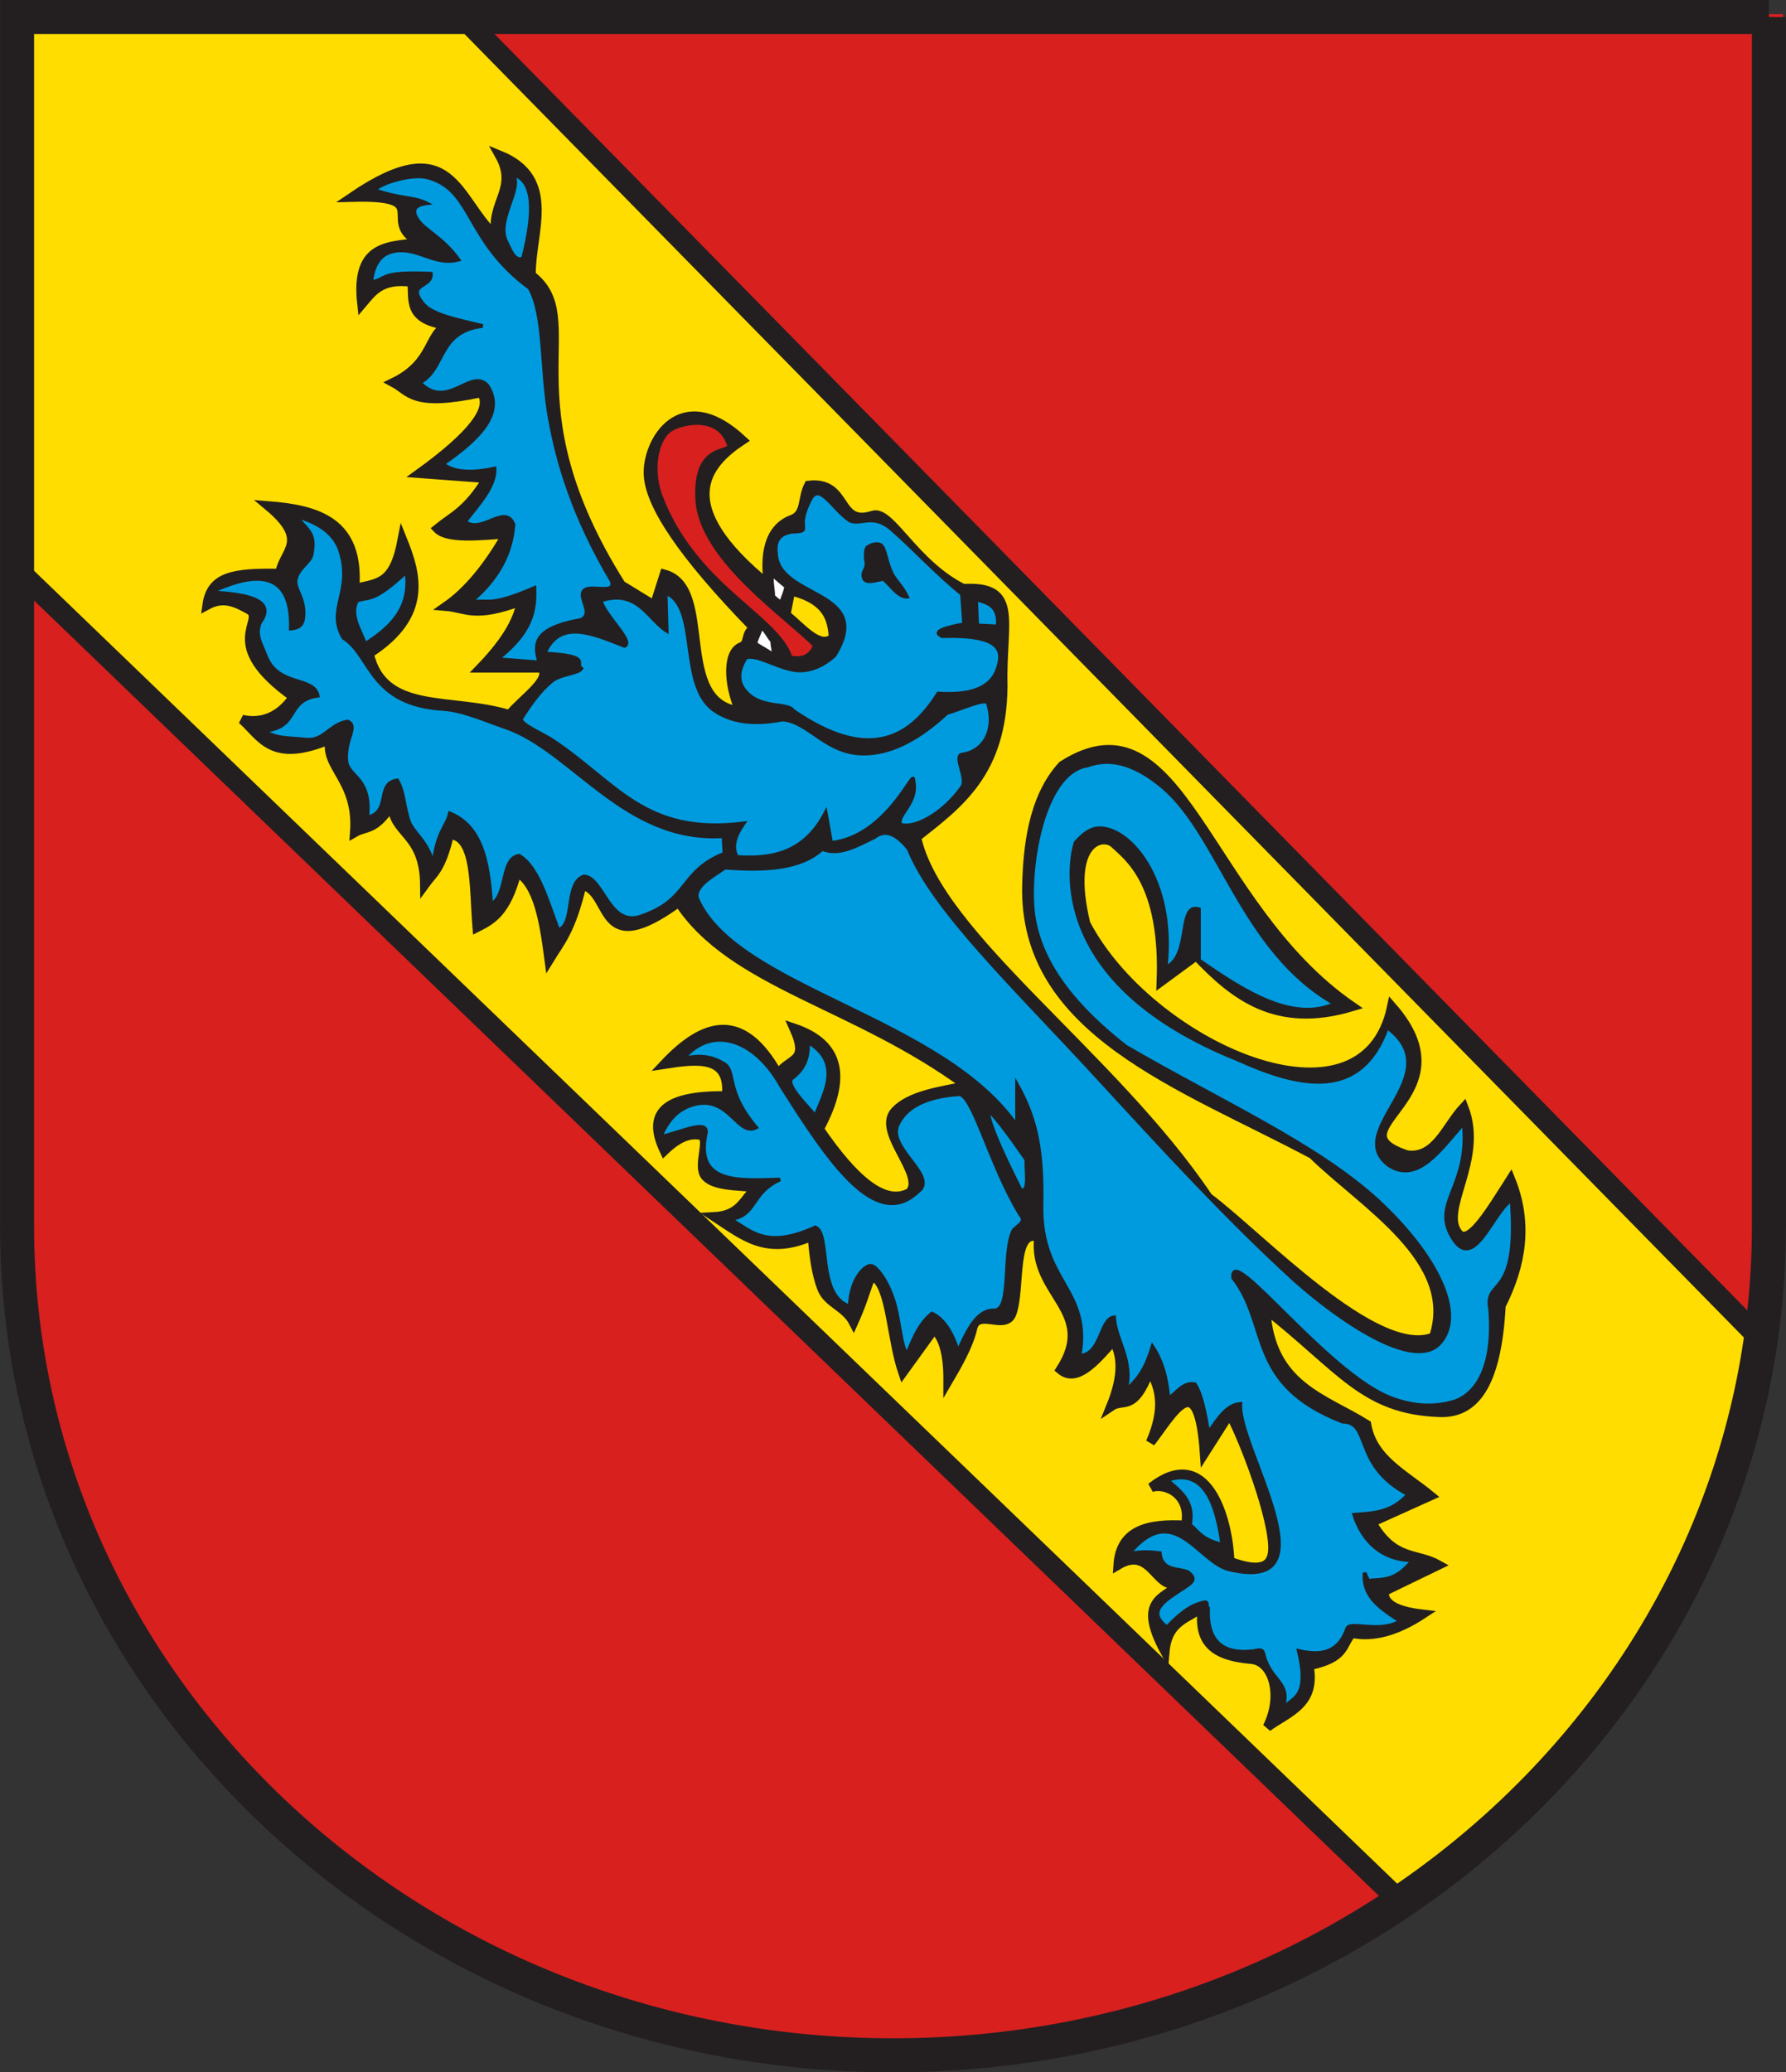 <?xml version="1.0" encoding="UTF-8" standalone="no"?>
<!-- Created with Inkscape (http://www.inkscape.org/) -->

<svg
   xmlns:dc="http://purl.org/dc/elements/1.1/"
   xmlns:cc="http://creativecommons.org/ns#"
   xmlns:rdf="http://www.w3.org/1999/02/22-rdf-syntax-ns#"
   xmlns:svg="http://www.w3.org/2000/svg"
   xmlns="http://www.w3.org/2000/svg"
   xmlns:sodipodi="http://sodipodi.sourceforge.net/DTD/sodipodi-0.dtd"
   xmlns:inkscape="http://www.inkscape.org/namespaces/inkscape"
   id="svg2"
   version="1.1"
   inkscape:version="0.48.1 "
   width="191.469"
   height="222.062"
   sodipodi:docname="123.svg">
  <rect width="100%" height="100%" fill="#333333" stroke="none"/>
  <defs
     id="defs6">
    <clipPath
       id="clipPath17">
      <path
         id="path19"
         d="m 0,841.89 595.276,0 L 595.276,0 0,0 0,841.89 z"
         inkscape:connector-curvature="0" />
    </clipPath>
    <clipPath
       id="clipPath23">
      <path
         id="path25"
         d="m 0.03,841.95 595.26,0 0,-841.92 -595.26,0 0,841.92 z"
         inkscape:connector-curvature="0" />
    </clipPath>
    <clipPath
       id="clipPath223">
      <path
         id="path225"
         d="m 404.161,505.122 0,-166.41 155.181,0 0,166.41"
         inkscape:connector-curvature="0" />
    </clipPath>
    <clipPath
       id="clipPath17-4">
      <path
         id="path19-1"
         d="m 0,841.89 595.276,0 L 595.276,0 0,0 0,841.89 z"
         inkscape:connector-curvature="0" />
    </clipPath>
    <clipPath
       id="clipPath23-3">
      <path
         id="path25-2"
         d="m 0.03,841.95 595.26,0 0,-841.92 -595.26,0 0,841.92 z"
         inkscape:connector-curvature="0" />
    </clipPath>
  </defs>
  <sodipodi:namedview
     pagecolor="#ffffff"
     bordercolor="#666666"
     borderopacity="1"
     objecttolerance="1"
     gridtolerance="10"
     guidetolerance="10"
     inkscape:pageopacity="0"
     inkscape:pageshadow="2"
     inkscape:window-width="1366"
     inkscape:window-height="706"
     id="namedview4"
     showgrid="false"
     inkscape:snap-to-guides="true"
     showguides="true"
     inkscape:guide-bbox="true"
     inkscape:zoom="0.68056398"
     inkscape:cx="232.13098"
     inkscape:cy="-8.7490056"
     inkscape:window-x="-8"
     inkscape:window-y="-8"
     inkscape:window-maximized="1"
     inkscape:current-layer="svg2"
     fit-margin-top="0"
     fit-margin-left="0"
     fit-margin-right="0"
     fit-margin-bottom="0" />
  <path
     inkscape:connector-curvature="0"
     d="m 191.16,1.519 0,129.571 c 0,49.066 -42.048,88.846 -93.889,88.846 -51.875,0 -93.916,-39.78 -93.916,-88.846 l 0,-129.571 187.806,0 z"
     id="path3563-9"
     style="fill:#d8201f;fill-opacity:1;stroke:none" />
  <path
     style="fill:#ffdd00;fill-opacity:1;stroke:#231f20;stroke-width:2.3;stroke-linecap:butt;stroke-linejoin:miter;stroke-miterlimit:4;stroke-opacity:1;stroke-dasharray:none"
     d="M 49.432,1.634 188.521,143.278 c -1.723,25.806 -20.094,48.511 -38.824,60.08 L 1.386,60.575 1.605,2.2 z"
     id="path4060"
     inkscape:connector-curvature="0"
     sodipodi:nodetypes="cccccc" />
  <path
     inkscape:connector-curvature="0"
     d="m 189.635,1.821 0,129.571 c 0,49.066 -42.048,88.846 -93.889,88.846 -51.875,0 -93.916,-39.78 -93.916,-88.846 l 0,-129.571 187.806,0 z"
     id="path3563"
     style="fill:none;stroke:#231f20;stroke-width:3.649;stroke-linecap:butt;stroke-linejoin:miter;stroke-miterlimit:4;stroke-opacity:1;stroke-dasharray:none" />
  <path
     style="fill:#231f20;fill-opacity:1;stroke:#231f20;stroke-width:1px;stroke-linecap:butt;stroke-linejoin:miter;stroke-opacity:1"
     d="m 87.826,120.99 c 3.641,5.316 6.973,8.318 9.704,6.811 1.79,-1.902 -3.61,-6.515 -1.567,-8.715 1.581,-1.702 4.739,-2.135 7.691,-2.728 -11.978,-8.853 -25.123,-10.882 -30.884,-19.689 -8.888,6.478 -6.991,-1.147 -10.395,-1.84 -1.168,4.935 -2.335,6.11 -3.503,8.017 -0.538,-4.067 -1.136,-8.043 -3.46,-9.431 -1.124,4.354 -2.692,5.165 -4.261,5.957 -0.362,-4.371 -0.037,-9.888 -2.986,-9.948 -0.876,3.78 -1.752,4.142 -2.629,5.359 -0.058,-5.575 -3.418,-5.375 -3.499,-8.605 -1.866,2.923 -2.754,2.303 -4.012,3.024 0.416,-5.671 -3.334,-6.976 -2.619,-9.988 -6.286,2.674 -7.353,-0.253 -9.459,-2.12 1.961,0.458 3.996,-0.184 5.509,-2.416 -7.922,-5.628 -3.06,-8.071 -4.626,-9.279 -1.397,-0.773 -2.791,-1.562 -4.633,-0.557 0.428,-3.098 2.824,-3.484 7.809,-3.392 0.342,-2.416 3.304,-3.463 -1.246,-7.247 5.293,0.416 9.823,1.713 9.265,8.879 2.564,-0.648 4.187,-0.394 5.107,-5.273 1.435,3.567 2.915,8.072 -3.563,12.221 1.531,6.617 8.822,4.627 15.056,6.563 1.361,-1.707 4.543,-3.717 3.474,-5.019 l -6.563,0 c 3.082,-3.206 4.027,-5.343 4.394,-7.192 -5.099,1.913 -5.916,0.769 -8.079,0.585 2.259,-1.573 4.427,-4.155 6.499,-7.784 -3.242,0.278 -6.435,0.527 -7.447,-0.533 1.692,-1.378 3.211,-1.893 5.326,-5.383 l -7.256,-0.54 c 5.524,-3.992 7.927,-6.944 6.612,-8.656 -7.387,1.569 -7.593,-0.117 -9.397,-1.078 4.437,-2.147 3.641,-5.372 5.908,-6.124 -4.558,-0.569 -3.692,-2.765 -3.933,-4.63 -3.324,-0.447 -4.248,1.026 -5.367,2.343 -0.759,-6.64 3.097,-6.1 6.265,-6.632 -4.575,-2.159 1.83,-5.066 -7.335,-4.818 10.825,-7.374 11.054,0.156 15.492,4.255 -0.772,-3.686 2.398,-5.071 0.336,-8.761 6.275,2.542 3.304,8.339 3.386,12.867 6.217,4.712 -2.921,13.318 9.651,33.2 l 3.568,2.186 1.064,-3.344 c 5.441,1.471 0.819,13.853 8.107,14.67 -1.31,-2.984 -1.364,-6.302 0.164,-6.889 0.899,-0.345 0.337,-1.516 1.38,-1.99 -7.858,-8.061 -11.185,-13.244 -11.363,-16.428 -0.197,-3.513 3.438,-9.894 10.073,-3.735 -3.809,2.515 -7.816,6.907 2.835,15.53 -0.517,-3.113 -0.035,-6.083 2.484,-7.016 1.534,-0.568 1.063,-2.241 1.801,-3.667 4.302,-0.497 2.916,4.516 6.879,3.215 1.863,-0.611 4.392,5.231 9.683,7.853 6.083,-0.375 4.064,3.594 4.247,10.423 -0.071,9.328 -4.763,12.647 -9.265,16.214 2.294,10.61 21.008,23.34 31.27,38.605 5.481,4.065 17.992,17.444 24.186,14.958 2.748,-8.3 -7.486,-14.209 -12.991,-19.59 -13.988,-7.455 -31.047,-13.149 -30.629,-28.867 0.1,-3.772 0.568,-9.259 3.818,-12.786 12.739,-8.149 15.252,14.958 31.057,25.825 -8.125,2.439 -12.627,-1.158 -16.71,-5.456 l -3.751,2.754 c 0.401,-10.619 -3.542,-13.365 -4.996,-14.742 -1.28,-1.212 -5.261,-0.346 -3.111,8.565 6.84,13.085 29.822,23.33 32.814,8.879 8.574,9.747 -6.865,13.073 1.612,15.903 3.112,0.453 4.227,-3.087 6.109,-5.093 2.227,5.737 -2.843,11.088 -0.5,13.621 1.222,1.121 3.416,-2.619 5.519,-5.9 1.918,4.755 1.151,9.212 -1.026,13.512 -0.464,8.777 -2.984,11.57 -6.579,11.447 -8.121,-0.278 -10.525,-4.663 -18.646,-11.061 0.461,8.223 6.241,9.497 10.809,12.354 0.626,3.691 3.993,5.292 6.861,7.638 l -6.311,2.844 c 2.391,4.181 4.781,3.222 7.172,4.574 l -5.813,2.814 c -0.172,1.26 1.074,2.115 4.093,2.463 -2.752,1.801 -5.287,2.516 -7.583,2.036 -1.113,1.214 -0.594,2.661 -4.599,3.461 0.815,4.17 -2.261,5.004 -4.452,6.597 1.687,-3.328 0.656,-7.067 -1.731,-7.27 -3.702,-0.314 -5.832,-1.588 -5.208,-5.583 -1.555,1.238 -3.741,1.425 -4.047,4.745 -3.311,-6.085 0.588,-5.616 1.804,-7.586 -2.671,1.82 -3.022,-3.953 -6.823,-1.679 0.247,-3.853 3.374,-4.466 7.238,-4.25 0.691,-3.383 -2.267,-4.586 -3.693,-4.054 5.927,-4.658 8.272,3.233 8.422,7.918 3.299,1.247 4.51,0.561 4.617,-1.146 0.206,-3.278 -3.141,-12.031 -4.617,-14.682 l -2.702,4.247 c -0.666,-9.553 -3.379,-4.265 -5.791,-1.158 1.597,-3.658 1.038,-5.882 -0.079,-7.735 -1.755,4.584 -2.819,2.95 -4.168,3.875 1.375,-3.379 1.179,-5.5 0.283,-7.061 -2.01,2.33 -4.01,4.547 -5.677,3.118 4.058,-6.319 -3.08,-8.109 -2.327,-14.201 -2.963,-1.019 -1.909,5.494 -2.907,8.189 -0.685,1.852 -3.692,-0.626 -4.196,1.568 -0.462,2.012 -1.831,4.268 -2.631,5.641 0.012,-3.118 -0.589,-4.702 -1.486,-5.547 l -3.361,4.648 c -1.156,-3.355 -1.292,-8.556 -2.769,-9.992 -0.941,-0.916 -0.782,0.795 -2.514,4.626 -0.89,-1.722 -2.773,-2.007 -3.405,-3.658 -0.621,-1.624 -0.859,-3.578 -1.016,-5.6 -4.888,2.159 -7.32,0.023 -10.498,-2.059 3.698,-0.202 3.138,-3.242 5.321,-2.913 -1.4,-0.557 -5.097,-0.066 -6.28,-1.439 -0.949,-1.103 0.635,-4.137 -0.543,-4.384 -1.081,-0.227 -2.327,0.167 -3.865,1.656 -1.674,-3.516 -0.738,-5.987 6.669,-5.871 0.411,-4.351 -3.062,-3.954 -6.669,-3.395 4.255,-4.52 8.379,-5.76 12.179,1.072 1.28,-1.864 3.395,-1.171 1.718,-4.933 4.461,1.509 5.983,4.747 2.702,10.809 z"
     id="path2987"
     inkscape:connector-curvature="0"
     sodipodi:nodetypes="ccscccccccccccccccccccccccccccccccccccccccccccscsccscsccccccsccccscccccccsccccccccccscccccccsccccccccsscccscscccsscccccc" />
  <g
     id="g3767"
     transform="translate(0.965,0.205)"
     style="fill:#009bdf;fill-opacity:1;stroke:#231f20;stroke-opacity:1">
    <path
       sodipodi:nodetypes="cscsccscscccccccsccccccccsccccccccccccccccccccssccccccccscccc"
       inkscape:connector-curvature="0"
       id="path2989"
       d="m 142.154,107.355 c -9.969,-5.597 -12.343,-18.158 -18.567,-23.308 -2.645,-2.189 -5.306,-3.218 -7.993,-2.213 -4.894,0.726 -6.519,11.619 -5.725,16.34 0.879,5.229 4.637,9.685 9.829,13.756 10.17,5.928 20.457,10.475 27.044,16.525 6.467,6 9.429,12.335 6.57,15.328 -2.75,2.88 -10.596,-2.45 -15.457,-6.785 -7.251,-6.593 -14.355,-14.357 -21.262,-21.868 -8.737,-9.501 -17.558,-17.886 -20.151,-24.403 -1.161,-1.39 -2.362,-2.257 -3.71,-1.203 -1.861,0.873 -3.728,2.009 -5.55,1.238 -2.257,2.084 -5.977,2.355 -10.433,2.004 -1.249,0.882 -3.608,2.107 -2.891,3.517 4.424,9.5 26.276,12.594 34.213,24.197 l 0,-4.446 c 2.199,3.91 2.716,7.47 2.616,12.894 -0.153,8.278 5.346,8.988 4.082,16.144 2.376,-0.073 2.198,-3.971 3.7,-4.114 0.15,2.506 2.137,4.652 1.23,7.907 0.992,-1.041 2,-1.784 2.891,-4.775 0.808,1.224 1.467,2.848 1.71,5.58 0.904,-0.614 1.587,-1.784 2.83,-1.55 0.728,1.119 1.089,3.155 1.447,5.199 0.995,-1.377 1.894,-2.978 3.433,-3.086 -0.375,4.526 10.249,20.446 -1.178,17.737 -3.364,-0.798 -5.942,-7.558 -10.791,-1.663 0.857,-0.128 1.562,-0.316 3.327,-0.081 0.204,1.999 2.025,1.586 3.017,2.042 1.001,0.767 0.366,1.111 -0.41,1.652 -1.926,1.271 -4.205,2.504 -1.829,4.253 1.092,-1.147 2.222,-2.164 3.531,-2.55 1.071,-0.359 0.536,0.054 0.866,0.502 -0.147,3.604 1.606,4.992 4.883,4.602 0.803,-0.164 0.969,-0.211 1.12,0.542 0.714,2.678 3.003,2.894 1.957,5.609 1.116,-1.168 2.967,-1.093 1.772,-6.173 2.267,0.524 4.228,0.304 5.179,-2.37 0.212,-0.909 3.537,0.555 5.704,-0.833 -2.572,-1.628 -3.995,-2.83 -3.836,-5.168 l 0.392,0.847 c 1.496,-0.171 2.911,0.143 4.768,-2.19 -3.41,-0.043 -5.4,-2.179 -6.268,-4.879 2.002,-0.17 3.981,-0.148 5.797,-2.187 -5.985,-3.111 -3.879,-7.761 -7.053,-7.795 -10.302,-4.015 -7.739,-10.289 -11.712,-15.403 -0.436,-3.899 10.107,10.346 16.954,12.902 2.134,0.796 4.324,1.053 6.653,0.382 1.024,-0.295 4.567,-1.813 3.934,-9.941 -0.658,-3.384 3.165,-0.783 2.297,-11.724 -2.12,1.42 -4.075,7.926 -6.368,3.99 -2.199,-3.718 1.936,-5.358 1.238,-12.198 -2.498,2.848 -4.91,6.443 -7.954,4.567 -5.182,-3.726 6.682,-9.673 -0.254,-14.827 -2.765,7.677 -8.989,6.635 -16.074,3.42 -20.36,-8.178 -18.005,-21.07 -17.335,-23.196 0.866,-1.005 1.649,-1.485 2.368,-1.547 3.251,-0.28 8.366,5.367 7.296,14.927 2.822,-1.237 1.253,-6.984 3.567,-6.258 l 0,5.472 c 4.736,3.286 10.039,6.74 14.59,4.659 z"
       style="fill:#009bdf;fill-opacity:1;stroke:#231f20;stroke-width:0.4;stroke-linecap:butt;stroke-linejoin:miter;stroke-miterlimit:4;stroke-opacity:1;stroke-dasharray:none" />
    <path
       sodipodi:nodetypes="cssccsccccscsccccccscscc"
       inkscape:connector-curvature="0"
       id="path3759"
       d="m 104.951,75.156 c 0.897,2.887 -0.459,5.198 -2.747,5.489 -0.981,0.125 0.617,2.58 -0.015,3.477 -2.104,2.987 -5.236,4.558 -6.632,4.023 -0.472,-1.039 1.955,-2.272 1.392,-4.755 0.058,-0.793 -0.903,1.389 -2.897,3.483 -1.435,1.507 -3.405,2.968 -5.917,3.243 l -0.58,-3.247 c -2.251,4.342 -5.726,5.012 -9.509,4.755 -0.619,-1.028 -0.228,-2.258 0.696,-3.595 -10.604,1.324 -13.595,-4.305 -20.447,-8.875 -1.015,-0.677 -3.155,-1.555 -3.443,-2.258 1.02,-1.642 2.094,-3.125 3.328,-4.129 0.946,-0.77 2.797,-0.794 3.167,-1.322 -0.785,-0.574 1.281,-1.327 -3.943,-1.624 1.63,-3.757 5.15,-2.161 8.582,-0.812 1.046,-0.438 -2.155,-3.256 -2.551,-4.871 3.973,-1.276 5.076,1.983 7.074,3.247 l -0.116,-4.059 c 3.685,1.417 1.373,9.919 5.221,12.578 1.759,1.216 4.137,1.618 7.304,0.99 2.882,0.211 4.715,3.779 8.923,3.652 2.406,-0.073 5.192,-1.115 8.705,-4.348 1.586,-0.442 4.194,-1.701 4.407,-1.044 z"
       style="fill:#009bdf;fill-opacity:1;stroke:#231f20;stroke-width:0.4;stroke-linecap:butt;stroke-linejoin:miter;stroke-miterlimit:4;stroke-opacity:1;stroke-dasharray:none" />
    <path
       sodipodi:nodetypes="ccccscsccccccscccc"
       inkscape:connector-curvature="0"
       id="path3761"
       d="m 100.081,67.965 c 6.313,-0.186 6.579,1.55 5.914,3.479 -0.751,2.264 -3.16,2.87 -6.378,2.667 -3.2,5.105 -7.721,7.219 -15.54,1.855 -0.597,-0.932 -3.433,-0.138 -5.101,-2.054 -0.791,-0.908 -0.982,-2.011 -0.002,-3.629 1.22,-0.548 3.919,1.469 6.009,1.356 1.094,-0.06 2.244,-0.481 3.5,-1.588 4.444,-7.132 -6.121,-5.981 -6.262,-11.017 -0.131,-1.13 0.205,-2.001 1.655,-2.254 1.712,-0.066 1.173,-0.142 1.253,-1.214 0.05,-0.535 0.255,-1.288 0.803,-2.331 1.005,-1.754 2.348,1.058 4.175,2.319 1.128,0.585 2.489,-0.813 4.487,0.919 2.345,2.033 5.012,4.941 7.573,6.966 l 0.232,3.247 c -2.675,0.493 -3.282,0.913 -2.319,1.276 z"
       style="fill:#009bdf;fill-opacity:1;stroke:#231f20;stroke-width:0.4;stroke-linecap:butt;stroke-linejoin:miter;stroke-miterlimit:4;stroke-opacity:1;stroke-dasharray:none" />
    <path
       sodipodi:nodetypes="cccc"
       inkscape:connector-curvature="0"
       id="path3763"
       d="m 103.676,64.023 0.116,2.783 2.203,0.116 c 0.228,-2.418 -1.341,-2.592 -2.319,-2.899 z"
       style="fill:#009bdf;fill-opacity:1;stroke:#231f20;stroke-width:0.4;stroke-linecap:butt;stroke-linejoin:miter;stroke-miterlimit:4;stroke-opacity:1;stroke-dasharray:none" />
  </g>
  <path
     style="fill:#231f20;fill-opacity:1;stroke:#231f20;stroke-width:0.3;stroke-linecap:butt;stroke-linejoin:miter;stroke-miterlimit:4;stroke-opacity:1;stroke-dasharray:none"
     d="m 94.698,62.077 c 0.854,0.753 1.63,2.007 2.615,1.907 -0.599,-1.274 -1.355,-1.807 -1.74,-2.691 -0.627,-1.439 -0.632,-2.557 -1.124,-2.921 -0.281,-0.208 -0.939,-0.126 -1.304,0.15 -0.445,0.058 -0.418,1.026 -0.333,1.614 0.194,0.925 -0.575,1.056 -0.211,1.914 0.324,0.506 1.143,0.219 2.096,0.027 z"
     id="path3765"
     inkscape:connector-curvature="0"
     sodipodi:nodetypes="ccsscccc" />
  <path
     style="fill:#009bdf;fill-opacity:1;stroke:#231f20;stroke-width:0.4;stroke-linecap:butt;stroke-linejoin:miter;stroke-miterlimit:4;stroke-opacity:1;stroke-dasharray:none"
     d="m 109.396,127.468 c 1.103,0.585 0.521,-2.443 0.656,-3.171 -1.544,-2.228 -3.042,-4.334 -4.156,-5.413 -0.009,1.43 1.902,5.414 3.5,8.585 z"
     id="path3773"
     inkscape:connector-curvature="0"
     sodipodi:nodetypes="cccc" />
  <path
     style="fill:#009bdf;fill-opacity:1;stroke:#231f20;stroke-width:0.4;stroke-linecap:butt;stroke-linejoin:miter;stroke-miterlimit:4;stroke-opacity:1;stroke-dasharray:none"
     d="m 77.559,89.598 0.111,1.882 c -4.777,1.882 -3.709,4.847 -8.705,6.638 -3.665,1.52 -4.232,-4.044 -6.348,-4.203 -2.089,0.671 -0.903,5.158 -2.767,5.756 -1.191,-3.148 -2.175,-6.78 -4.206,-7.969 -1.968,0.276 -1.182,4.241 -2.988,5.202 -0.158,-2.347 -0.421,-4.599 -1.186,-6.394 -0.644,-1.512 -1.646,-2.7 -3.242,-3.346 -0.302,1.404 -1.36,1.841 -1.771,5.534 -0.583,-2.637 -2.3,-3.46 -2.702,-4.888 -0.536,-1.907 -0.501,-3.046 -1.172,-4.188 -2.317,0.339 -0.573,3.392 -3.21,3.985 0.476,-4.346 -2.105,-4.323 -2.249,-6.094 -0.19,-2.334 1.313,-3.658 0.146,-4.2 -1.935,0.315 -2.525,2.146 -4.478,1.942 -1.844,-0.192 -3.271,-0.073 -4.488,-0.946 3.858,-0.362 2.26,-3.245 5.756,-3.763 -0.452,-2.101 -4.321,-0.865 -5.601,-4.327 -0.462,-1.251 -1.183,-2.189 -0.557,-3.57 1.618,-2.248 -1.1,-2.979 -5.353,-3.172 5.758,-2.741 8.778,-1.649 8.633,3.874 1.029,-0.079 1.273,-0.56 1.34,-1.217 0.214,-2.105 -1.103,-3.061 -0.791,-4.162 0.346,-1.219 1.531,-1.723 1.685,-2.587 0.36,-2.024 -0.091,-2.318 -1.791,-4.099 2.84,0.747 4.332,2.072 4.87,3.785 1.371,4.359 -1.504,6.212 0.332,9.276 2.993,1.871 2.796,7.135 10.66,7.623 2.086,0.129 4.259,1.112 6.769,1.984 7.119,2.475 12.768,12.356 23.303,11.644 z"
     id="path3775"
     inkscape:connector-curvature="0"
     sodipodi:nodetypes="cccccccsccsccscsccscccssscscssc" />
  <path
     style="fill:#009bdf;fill-opacity:1;stroke:#231f20;stroke-width:0.4;stroke-linecap:butt;stroke-linejoin:miter;stroke-miterlimit:4;stroke-opacity:1;stroke-dasharray:none"
     d="m 43.579,61.263 c -3.603,3.365 -3.981,2.618 -5.313,3.099 -0.801,1.55 0.318,3.099 0.885,4.649 2.727,-1.771 4.966,-3.789 4.427,-7.748 z"
     id="path3777"
     inkscape:connector-curvature="0"
     sodipodi:nodetypes="cccc" />
  <path
     style="fill:#009bdf;fill-opacity:1;stroke:#231f20;stroke-width:0.4;stroke-linecap:butt;stroke-linejoin:miter;stroke-miterlimit:4;stroke-opacity:1;stroke-dasharray:none"
     d="m 131.039,165.528 c -2.272,-0.55 -2.541,-1.385 -3.467,-2.127 0.478,-2.607 -1.1,-3.614 -2.442,-4.806 4.076,-1.39 5.339,2.755 5.909,6.933 z"
     id="path3779"
     inkscape:connector-curvature="0"
     sodipodi:nodetypes="cccc" />
  <path
     style="fill:#009bdf;fill-opacity:1;stroke:#231f20;stroke-width:0.4;stroke-linecap:butt;stroke-linejoin:miter;stroke-miterlimit:4;stroke-opacity:1;stroke-dasharray:none"
     d="m 108.634,131.875 c -1.206,2.497 -0.072,8.61 -2.091,8.554 -2.043,-0.057 -3.078,2.864 -3.846,4.37 -0.641,-2.068 -1.552,-3.46 -2.788,-4.041 -1.462,1.157 -2.13,3.122 -2.678,4.375 -0.698,-0.987 -0.748,-3.401 -1.374,-5.549 -0.578,-1.986 -1.728,-3.744 -2.419,-3.933 -0.583,-0.159 -2.239,1.246 -2.343,4.35 -3.565,-1.172 -2.034,-7.783 -3.681,-8.478 -5.354,2.427 -6.905,0.359 -9.147,-0.892 2.887,-0.355 2.15,-2.805 5.354,-4.239 -4.406,0.133 -9.071,0.526 -7.987,-4.831 0.513,-1.804 -2.958,-0.068 -4.841,0.258 0.756,-1.697 1.726,-2.929 3.47,-3.447 3.892,-1.156 4.803,3.454 6.792,2.443 -3.354,-3.952 -2.139,-6.004 -3.434,-6.805 -1.034,-0.64 -2.302,-1.063 -4.374,-0.557 2.985,-3.61 7.61,-2.242 10.486,2.9 5.073,8.029 10.123,15.588 14.613,11.378 2.386,-1.613 -3.275,-4.649 -2.119,-7.195 0.797,-1.756 2.754,-3.011 6.581,-3.29 1.513,-0.002 3.354,7.65 6.554,12.87 0.747,0.849 -0.195,1.129 -0.728,1.759 z"
     id="path3809"
     inkscape:connector-curvature="0"
     sodipodi:nodetypes="cscccssccccccscscccsccc" />
  <path
     style="fill:#009bdf;fill-opacity:1;stroke:#231f20;stroke-width:0.4;stroke-linecap:butt;stroke-linejoin:miter;stroke-miterlimit:4;stroke-opacity:1;stroke-dasharray:none"
     d="m 84.85,115.573 c -0.609,0.71 1.437,2.68 2.566,4.016 0.832,-2.258 3.016,-5.652 -0.781,-7.92 0.014,1.649 -0.343,2.837 -1.785,3.904 z"
     id="path3811"
     inkscape:connector-curvature="0"
     sodipodi:nodetypes="cccc" />
  <g
     id="g3817"
     transform="translate(0.965,0.205)"
     style="stroke:#231f20;stroke-opacity:1">
    <path
       sodipodi:nodetypes="cscsccscsccscccccccccccccc"
       inkscape:connector-curvature="0"
       id="path3813"
       d="M 64.647,62.11 C 60.507,55.118 58.844,49.437 57.968,44.578 57.036,39.403 57.488,33.561 55.807,30.645 48.839,25.522 49.786,20.026 44.798,18.787 c -1.513,-0.376 -4.721,0.469 -5.651,1.375 2.9,0.99 4.271,0.74 5.609,1.418 -1.418,0.189 -1.55,0.828 -1.005,1.705 0.738,1.186 2.718,1.946 4.431,4.335 -2.339,0.627 -4.061,-1.054 -6.226,-0.993 -1.569,0.044 -2.854,0.81 -3.133,3.42 1.875,-0.348 0.744,-1.158 6.4,-0.924 0.147,1.528 -2.721,0.966 -0.815,3.265 0.96,1.159 3.668,1.688 6.374,2.339 -4.873,0.569 -3.971,4.615 -6.759,6.066 2.992,3.083 5.535,-1.664 7.279,0.347 1.802,2.831 -0.696,5.539 -4.797,8.369 0.663,0.507 2.036,1.258 5.551,0.497 0.082,1.897 -1.696,3.794 -3.181,5.692 1.793,1.42 4.284,-1.974 5.205,0.296 -0.222,2.939 -1.516,5.758 -4.685,8.369 2.152,-0.425 1.871,0.61 6.933,-1.56 0.086,2.306 -0.197,4.674 -3.986,7.626 l 4.506,0.347 c -0.538,-1.9 -0.75,-3.622 4.506,-4.556 1.04,-0.547 0.346,-1.527 0.173,-2.376 -0.46,-2.089 3.574,0.058 3.12,-1.733 z"
       style="fill:#009bdf;fill-opacity:1;stroke:#231f20;stroke-width:0.4;stroke-linecap:butt;stroke-linejoin:miter;stroke-miterlimit:4;stroke-opacity:1;stroke-dasharray:none" />
    <path
       sodipodi:nodetypes="cccc"
       inkscape:connector-curvature="0"
       id="path3815"
       d="m 54.01,18.477 c 1.113,1.46 -1.806,4.806 -0.738,7.136 0.516,1.108 1.011,2.327 1.845,1.845 1.24,-4.895 1.253,-8.341 -1.107,-8.981 z"
       style="fill:#009bdf;fill-opacity:1;stroke:#231f20;stroke-width:0.4;stroke-linecap:butt;stroke-linejoin:miter;stroke-miterlimit:4;stroke-opacity:1;stroke-dasharray:none" />
  </g>
  <path
     style="fill:#ffdd00;fill-opacity:1;stroke:#231f20;stroke-width:0.4;stroke-linecap:butt;stroke-linejoin:miter;stroke-miterlimit:4;stroke-opacity:1;stroke-dasharray:none"
     d="m 84.985,63.663 c 3.645,0.976 3.905,2.947 4.065,4.529 -1.165,0.981 -3.018,-1.261 -4.471,-2.439 z"
     id="path3821"
     inkscape:connector-curvature="0"
     sodipodi:nodetypes="cccc" />
  <path
     style="fill:#ffffff;stroke:#231f20;stroke-width:0.4;stroke-linecap:butt;stroke-linejoin:miter;stroke-miterlimit:4;stroke-opacity:1;stroke-dasharray:none"
     d="m 82.894,61.689 1.161,0.987 c 0.514,0.009 -0.109,1.155 -0.29,1.858 -0.377,-0.152 -0.539,-0.347 -0.871,-0.639 0,-0.735 -0.346,-2.335 0,-2.206 z"
     id="path3823"
     inkscape:connector-curvature="0"
     sodipodi:nodetypes="ccccc" />
  <path
     style="fill:#ffffff;stroke:#231f20;stroke-width:0.4;stroke-linecap:butt;stroke-linejoin:miter;stroke-miterlimit:4;stroke-opacity:1;stroke-dasharray:none"
     d="m 82.774,70.062 -1.589,-0.961 c -0.514,0.003 0.258,-1.157 0.423,-1.864 0.381,0.143 0.837,1.148 1.175,1.432 0.016,0.735 0.34,1.514 -0.009,1.393 z"
     id="path3823-6"
     inkscape:connector-curvature="0"
     sodipodi:nodetypes="ccccc" />
  <path
     style="fill:#d8201f;fill-opacity:1;stroke:#231f20;stroke-width:0.4;stroke-linecap:butt;stroke-linejoin:miter;stroke-miterlimit:4;stroke-opacity:1;stroke-dasharray:none"
     d="m 87.365,69.179 c -1.652,-1.627 -4.406,-3.761 -6.921,-6.207 -2.917,-2.836 -5.513,-6.091 -5.695,-9.456 -0.35,-6.447 4.004,-4.711 3.326,-5.996 -1.116,-3.208 -5.376,-2.2 -6.414,-1.295 -1.208,1.054 -1.877,3.864 -0.902,6.753 3.647,9.865 12.536,12.982 13.994,17.477 1.05,0.171 2.023,0.084 2.613,-1.277 z"
     id="path3843"
     inkscape:connector-curvature="0"
     sodipodi:nodetypes="csscsccc" />
</svg>
